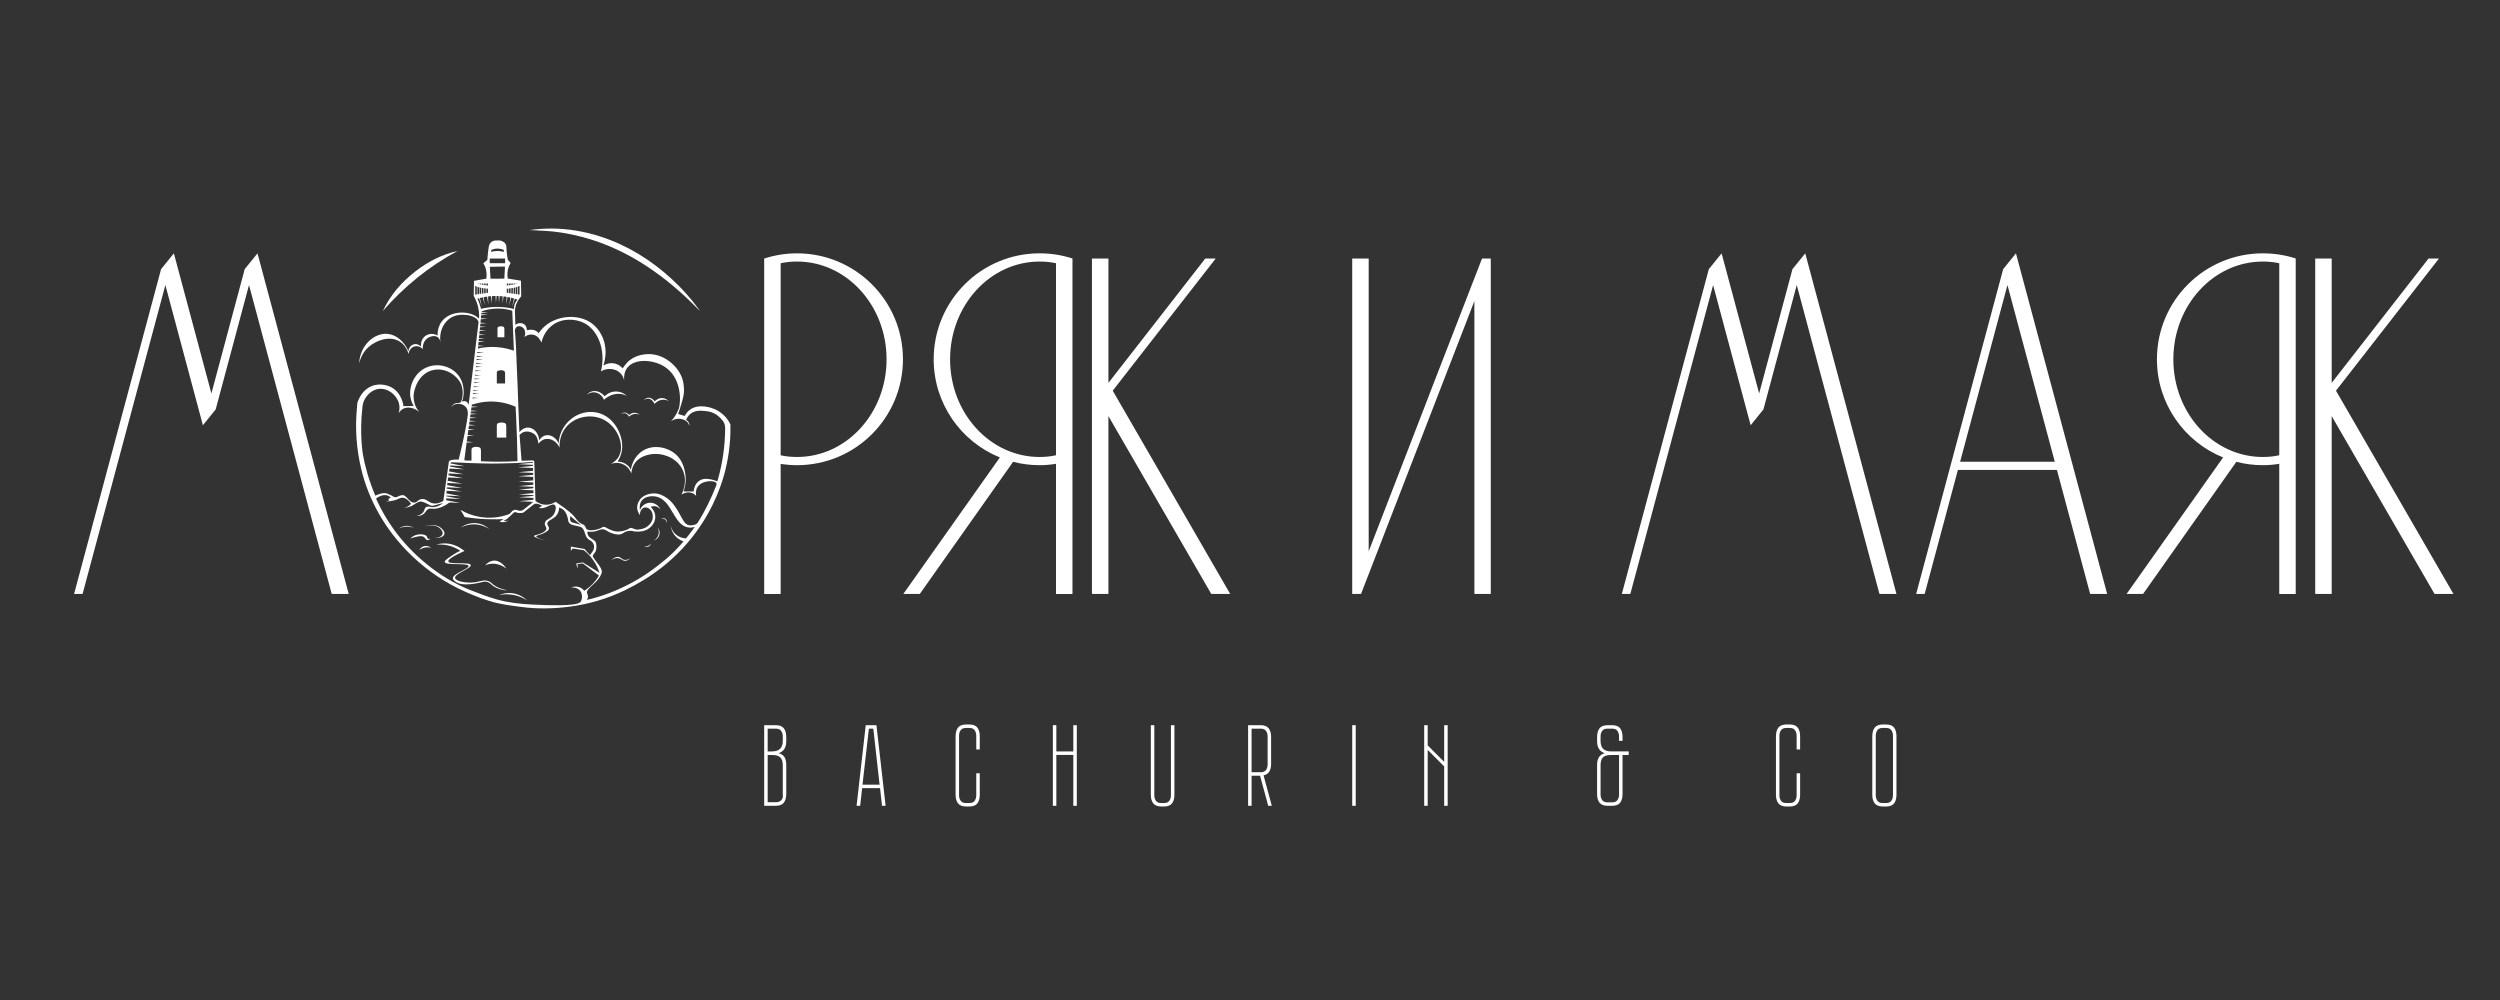 <?xml version="1.0" encoding="UTF-8"?> <svg xmlns="http://www.w3.org/2000/svg" xmlns:xlink="http://www.w3.org/1999/xlink" version="1.1" x="0px" y="0px" viewBox="0 0 2500 1000" style="enable-background:new 0 0 2500 1000;" xml:space="preserve"><rect x="0" y="0" width="2500" height="1000" fill="#333333" stroke="none"/> <style type="text/css"> .st0{fill:#DCDCDC;} .st1{fill:#FFFFFF;} .st2{fill:#EDEDED;} .st3{fill:#00317E;} .st4{fill:#1A1A1A;} .st5{stroke:#000000;stroke-miterlimit:10;} .st6{fill:#1A1A1A;stroke:#1A1A1A;stroke-miterlimit:10;} .st7{fill:#00317E;stroke:#00317E;stroke-miterlimit:10;} .st8{fill:#EDEDED;stroke:#EDEDED;stroke-miterlimit:10;} .st9{fill:#FFFFFF;stroke:#FFFFFF;stroke-miterlimit:10;} .st10{fill:#B42041;} </style> <g id="Слой_1"> </g> <g id="Слой_2"> <g> <g> <path class="st1" d="M699.31,310.39c-2.44-2.44-4.85-4.9-7.32-7.32c-15.84-15.5-32.93-29.42-51.85-41.04 c-20.85-12.8-43.12-22.11-67.07-27.26c-8.84-1.9-17.77-3.28-26.8-3.83c-5.56-0.34-11.13-0.55-16.72-0.89 c3.32-0.36,6.64-0.83,9.97-1.06c3.8-0.26,7.61-0.44,11.41-0.44c17.05,0.02,33.67,2.82,49.87,8.11 c26.77,8.75,50.1,23.28,70.79,42.22c10.08,9.23,19.19,19.33,27.21,30.41c0.22,0.31,0.44,0.62,0.66,0.93 C699.41,310.28,699.36,310.34,699.31,310.39z"></path> <path class="st1" d="M457.57,250.97c-28.61,15.45-53.49,35.51-74.76,60.09c7.57-16.05,18.81-29.06,32.74-39.81 C428.11,261.56,441.95,254.46,457.57,250.97z"></path> </g> <g> <path class="st1" d="M348.71,593.94h-17C304.14,490.97,276.57,388.01,249,285.05c-11.11,41.45-22.21,82.89-33.31,124.34 c-4.27,5.29-8.53,10.57-12.79,15.86c-12.51-46.73-25.02-93.46-37.53-140.19c-27.59,102.96-55.19,205.92-82.79,308.88h-8.5 c29-108.27,58-216.54,87-324.81c4.27-5.26,8.52-10.53,12.79-15.78c12.51,46.7,25.02,93.41,37.53,140.11 c11.1-41.45,22.21-82.89,33.31-124.34c4.27-5.26,8.52-10.52,12.79-15.78C287.9,366.88,318.31,480.4,348.71,593.94z"></path> <path class="st1" d="M797.04,465.18c-5.59,0-11.03-0.46-16.39-1.3V594h-16.47V258.56c10.34-3.37,21.37-5.21,32.85-5.21 c58.51,0,105.92,47.41,105.92,105.92S855.55,465.18,797.04,465.18z M797.04,261.54c-5.59,0-11.11,0.54-16.39,1.68V455.3 c5.28,1.15,10.8,1.68,16.39,1.68c49.47,0,89.53-43.73,89.53-97.72C886.56,305.35,846.51,261.54,797.04,261.54z"></path> <path class="st1" d="M1072.47,258.48V594H1056V463.8c-5.36,0.92-10.8,1.38-16.39,1.38c-9.11,0-18-1.15-26.5-3.37l-93.3,132.13 h-16.47l96.52-136.5c-38.83-15.7-66.17-53.76-66.17-98.18c0-58.51,47.41-105.92,105.92-105.92 C1051.1,253.35,1062.13,255.11,1072.47,258.48z M1056,455.23v-192c-5.29-1.15-10.8-1.68-16.39-1.68 c-49.47,0-89.53,43.81-89.53,97.72c0,53.99,40.05,97.72,89.53,97.72C1045.21,456.98,1050.72,456.45,1056,455.23z"></path> <path class="st1" d="M1230.2,593.94h-18.92l-102.85-177.83v177.83h-16.47V258.5h16.47v124.37l96.88-124.37h10.42l-103.01,132.18 L1230.2,593.94z"></path> <path class="st1" d="M1490.77,258.5v335.44h-16.39V301.08l-105.69,273.1l-7.66,19.76h-8.81V258.5h16.47v292.86l60.73-157v-0.15 l44.96-115.95l7.66-19.76H1490.77z"></path> <path class="st1" d="M1896.46,593.94h-17c-27.57-102.96-55.14-205.92-82.71-308.89c-11.11,41.45-22.21,82.89-33.31,124.34 c-4.27,5.29-8.53,10.57-12.79,15.86c-12.51-46.73-25.02-93.46-37.53-140.19c-27.59,102.96-55.19,205.92-82.79,308.88h-8.5 c29-108.27,58-216.54,87-324.81c4.27-5.26,8.52-10.53,12.79-15.78c12.51,46.7,25.02,93.41,37.53,140.11 c11.1-41.45,22.21-82.89,33.31-124.34c4.27-5.26,8.52-10.52,12.79-15.78C1835.65,366.88,1866.06,480.4,1896.46,593.94z"></path> <path class="st1" d="M2107.16,593.94h-17c-11.08-41.34-22.15-82.69-33.24-124.03h-99.02c-11.08,41.34-22.16,82.69-33.24,124.03 h-8.5c29-108.27,58-216.54,87-324.81c4.29-5.29,8.5-10.5,12.79-15.78C2046.35,366.87,2076.76,480.4,2107.16,593.94z M2054.78,461.71l-47.33-176.66l-47.33,176.66H2054.78z"></path> <path class="st1" d="M2295.72,258.48V594h-16.47V463.8c-5.36,0.92-10.8,1.38-16.39,1.38c-9.11,0-18-1.15-26.5-3.37l-93.3,132.13 h-16.47l96.52-136.5c-38.83-15.7-66.17-53.76-66.17-98.18c0-58.51,47.41-105.92,105.92-105.92 C2274.35,253.35,2285.38,255.11,2295.72,258.48z M2279.26,455.23v-192c-5.29-1.15-10.8-1.68-16.39-1.68 c-49.47,0-89.53,43.81-89.53,97.72c0,53.99,40.05,97.72,89.53,97.72C2268.46,456.98,2273.97,456.45,2279.26,455.23z"></path> <path class="st1" d="M2453.46,593.94h-18.92l-102.85-177.83v177.83h-16.47V258.5h16.47v124.37l96.88-124.37h10.42l-103.01,132.18 L2453.46,593.94z"></path> <g> <g> <path class="st1" d="M786.26,741.2c0,6.35-2.56,10.34-7.67,11.97c2.71,0.7,4.67,2,5.87,3.89c1.2,1.9,1.8,4.47,1.8,7.73v29.17 c0,3.72-0.82,6.62-2.44,8.72c-1.63,2.09-4.42,3.14-8.37,3.14h-11.27v-80.65h11.27c3.95,0,6.74,1.05,8.37,3.14 c1.63,2.09,2.44,4.96,2.44,8.6V741.2z M771.97,751.43c3.72,0,6.45-0.91,8.19-2.73c1.75-1.82,2.62-4.43,2.62-7.84v-4.53 c0-2.01-0.52-3.8-1.57-5.35c-1.05-1.55-2.81-2.32-5.29-2.32h-8.25v22.78H771.97z M782.78,765.14c0-3.41-0.79-5.95-2.38-7.61 c-1.59-1.67-4.24-2.5-7.96-2.5h-4.77v47.18h8.25c2.48,0,4.34-0.77,5.58-2.32c1.24-1.55,1.66-3.29,1.28-5.23V765.14z"></path> <path class="st1" d="M856.57,805.82l9.18-80.65h10.69l9.18,80.65h-3.6l-1.98-17.66h-17.9l-1.97,17.66H856.57z M862.5,784.67 h17.08l-6.27-56.02h-4.42L862.5,784.67z"></path> <path class="st1" d="M976.27,773.28h3.49v21.5c0,3.64-0.8,6.51-2.38,8.6c-1.59,2.09-4.36,3.14-8.31,3.14h-2.67 c-3.95,0-6.74-1.05-8.37-3.14s-2.44-4.96-2.44-8.6v-58.46c0-3.72,0.82-6.62,2.44-8.72c1.63-2.09,4.42-3.14,8.37-3.14h2.67 c3.95,0,6.72,1.05,8.31,3.14c1.59,2.09,2.38,5,2.38,8.72v13.13h-3.49v-13.83c0-2.01-0.52-3.79-1.57-5.35 c-1.05-1.55-2.81-2.32-5.29-2.32h-3.49c-2.48,0-4.24,0.78-5.29,2.32c-1.05,1.55-1.57,3.33-1.57,5.35v59.74 c0,2.02,0.52,3.8,1.57,5.35c1.05,1.55,2.81,2.32,5.29,2.32h3.49c2.48,0,4.24-0.77,5.29-2.32c1.04-1.55,1.57-3.33,1.57-5.35 V773.28z"></path> <path class="st1" d="M1076.8,725.17v80.65h-3.49v-50.9h-16.97v50.9h-3.49v-80.65h3.49v26.26h16.97v-26.26H1076.8z"></path> <path class="st1" d="M1170.93,725.17h3.49v69.61c0,3.64-0.79,6.51-2.38,8.6c-1.59,2.09-4.36,3.14-8.31,3.14h-2.09 c-3.95,0-6.74-1.05-8.37-3.14c-1.63-2.09-2.44-4.96-2.44-8.6v-69.61h3.49v70.19c0,2.02,0.52,3.8,1.57,5.35 c1.05,1.55,2.81,2.32,5.29,2.32h2.9c2.48,0,4.24-0.77,5.29-2.32c1.05-1.55,1.57-3.33,1.57-5.35V725.17z"></path> <path class="st1" d="M1271.81,805.82h-3.6l-8.14-30.1h-8.48v30.1h-3.49v-80.65h12.2c3.95,0,6.74,1.05,8.37,3.14 c1.63,2.09,2.44,5,2.44,8.72v26.85c0,3.1-0.58,5.64-1.74,7.61c-1.16,1.98-3.1,3.27-5.81,3.89L1271.81,805.82z M1260.76,772.23 c2.48,0,4.24-0.77,5.29-2.32c1.05-1.55,1.57-3.33,1.57-5.35v-28.24c0-2.01-0.52-3.8-1.57-5.35c-1.05-1.55-2.81-2.32-5.29-2.32 h-9.18v43.58H1260.76z"></path> <path class="st1" d="M1352.23,725.17h3.49v80.65h-3.49V725.17z"></path> <path class="st1" d="M1427.68,745.39l16.5,16.5v-36.72h3.49v80.65h-3.49v-39.4l-16.5-16.5v55.9h-3.49v-80.65h3.49V745.39z"></path> <path class="st1" d="M1628.7,751.43v3.6h-6.16v39.05c0,3.64-0.8,6.51-2.38,8.6c-1.59,2.09-4.36,3.14-8.31,3.14h-3.95 c-3.95,0-6.74-1.05-8.37-3.14c-1.63-2.09-2.44-4.96-2.44-8.6V764.8c0-6.35,2.56-10.23,7.67-11.62 c-5.11-1.63-7.67-5.62-7.67-11.97v-4.18c0-3.72,0.81-6.62,2.44-8.72c1.63-2.09,4.42-3.14,8.37-3.14h3.95 c3.95,0,6.72,1.05,8.31,3.14c1.58,2.09,2.38,5,2.38,8.72v3.83h-3.49v-4.53c0-2.01-0.52-3.8-1.57-5.35 c-1.05-1.55-2.81-2.32-5.29-2.32h-4.77c-2.48,0-4.24,0.78-5.29,2.32c-1.05,1.55-1.57,3.33-1.57,5.35v4.53 c0,3.41,0.83,6.03,2.5,7.84c1.67,1.82,4.36,2.73,8.08,2.73H1628.7z M1619.05,755.03h-8.37c-3.72,0-6.33,0.83-7.84,2.5 c-1.51,1.67-2.27,4.2-2.27,7.61v29.52c0,2.02,0.52,3.8,1.57,5.35c1.05,1.55,2.81,2.32,5.29,2.32h4.77 c2.48,0,4.24-0.77,5.29-2.32c1.05-1.55,1.57-3.33,1.57-5.35V755.03z"></path> <path class="st1" d="M1796.63,773.28h3.49v21.5c0,3.64-0.8,6.51-2.38,8.6c-1.59,2.09-4.36,3.14-8.31,3.14h-2.67 c-3.95,0-6.74-1.05-8.37-3.14c-1.63-2.09-2.44-4.96-2.44-8.6v-58.46c0-3.72,0.81-6.62,2.44-8.72c1.63-2.09,4.42-3.14,8.37-3.14 h2.67c3.95,0,6.72,1.05,8.31,3.14c1.59,2.09,2.38,5,2.38,8.72v13.13h-3.49v-13.83c0-2.01-0.52-3.79-1.57-5.35 c-1.05-1.55-2.81-2.32-5.29-2.32h-3.49c-2.48,0-4.24,0.78-5.29,2.32c-1.05,1.55-1.57,3.33-1.57,5.35v59.74 c0,2.02,0.52,3.8,1.57,5.35c1.05,1.55,2.81,2.32,5.29,2.32h3.49c2.48,0,4.24-0.77,5.29-2.32c1.04-1.55,1.57-3.33,1.57-5.35 V773.28z"></path> <path class="st1" d="M1896.46,794.78c0,3.64-0.8,6.51-2.38,8.6c-1.59,2.09-4.36,3.14-8.31,3.14h-2.67 c-3.95,0-6.74-1.05-8.37-3.14c-1.63-2.09-2.44-4.96-2.44-8.6v-58.46c0-3.72,0.82-6.62,2.44-8.72c1.63-2.09,4.42-3.14,8.37-3.14 h2.67c3.95,0,6.72,1.05,8.31,3.14c1.59,2.09,2.38,5,2.38,8.72V794.78z M1892.97,735.62c0-2.01-0.52-3.79-1.57-5.35 c-1.05-1.55-2.81-2.32-5.29-2.32h-3.49c-2.48,0-4.24,0.78-5.29,2.32c-1.05,1.55-1.57,3.33-1.57,5.35v59.74 c0,2.02,0.52,3.8,1.57,5.35c1.05,1.55,2.81,2.32,5.29,2.32h3.49c2.48,0,4.24-0.77,5.29-2.32c1.04-1.55,1.57-3.33,1.57-5.35 V735.62z"></path> </g> </g> <g> <path class="st1" d="M625.23,395.13c-1.57-0.61-3.56-1.16-5.88-1.28c-7.99-0.42-13.79,4.48-15.42,5.97 c-1.62-4.16-5.25-7.06-9.37-7.45c-4.15-0.39-7.17,1.91-7.89,2.48c0.87-1.02,2.67-2.81,5.45-3.52c4.32-1.11,9.19,0.84,12.46,4.93 c0.72-0.73,4.94-4.88,11.58-4.77c6.06,0.1,9.93,3.67,10.78,4.49C626.36,395.69,625.8,395.41,625.23,395.13z"></path> <path class="st1" d="M638.97,414.48c-0.74-0.29-1.68-0.55-2.77-0.6c-3.76-0.2-6.49,2.11-7.26,2.81 c-0.76-1.96-2.47-3.32-4.41-3.51c-1.95-0.19-3.37,0.9-3.71,1.17c0.41-0.48,1.26-1.32,2.56-1.66c2.03-0.52,4.32,0.4,5.86,2.32 c0.34-0.34,2.32-2.29,5.45-2.24c2.85,0.05,4.67,1.73,5.07,2.11C639.5,414.74,639.23,414.61,638.97,414.48z"></path> <path class="st1" d="M667.72,400.63c-0.99-0.43-2.23-0.81-3.68-0.9c-5-0.3-8.63,3.15-9.66,4.19c-1.01-2.92-3.29-4.96-5.87-5.24 c-2.6-0.28-4.49,1.34-4.94,1.75c0.54-0.72,1.67-1.98,3.41-2.48c2.7-0.78,5.75,0.59,7.8,3.46c0.45-0.51,3.09-3.43,7.25-3.35 c3.79,0.07,6.22,2.58,6.75,3.15C668.43,401.02,668.07,400.83,667.72,400.63z"></path> </g> <path class="st1" d="M506.26,437.62c-3.23,0-6.25,0-9.45,0c0-2.12,0-4.14,0-6.16c0-1.78,0-3.56,0-5.34 c0-2.29,0.24-2.73,2.42-3.31c1.1-0.29,2.33-0.42,3.45-0.26c3.06,0.45,3.58,1.17,3.58,4.22 C506.26,430.33,506.26,433.89,506.26,437.62z"></path> <g> <path class="st1" d="M504.38,329.39c0-2.22-0.38-2.74-2.61-3.07c-0.81-0.12-1.71-0.02-2.51,0.19c-1.59,0.42-1.76,0.74-1.76,2.4 c0,1.29,0,2.59,0,3.88c0,1.47,0,2.94,0,4.48c2.33,0,4.52,0,6.87,0C504.38,334.55,504.38,331.97,504.38,329.39z"></path> <path class="st1" d="M730.43,424.63c-0.04-0.1-0.12-0.29-0.22-0.52c-4.42-10.09-14.5-14.55-15.6-15.01 c-1.94-0.82-15.65-6.4-25.04,0.93c-2.45,1.92-3.95,4.2-4.85,5.93c-2.18-0.66-4.36-1.32-6.54-1.97c0.55-1.57,1.36-3.98,2.25-6.96 c2.31-7.73,3.55-11.59,3.58-16.67c0,0,0.14-5.77-1.58-11.28c-3.95-12.65-18.26-25.53-34.55-24.95 c-2.61,0.09-13.4,0.5-20.97,8.68c-1.58,1.7-2.85,3.67-4.27,5.51c-0.71-0.82-4.05-4.52-9.71-5.08c-4.92-0.49-8.51,1.7-9.55,2.38 c0.42-1.27,0.96-3.14,1.38-5.44c0.61-3.34,2.07-11.86-1.58-21.38c-0.89-2.31-3.68-9.23-10.37-14.66 c-12.58-10.19-33.32-9.18-46.16,0.55c-4.05,3.06-6.59,6.45-7.98,8.56c-2.96-3.89-7.3-3.91-11.9-3.09 c0.02-0.48,0.13-3.48-2.05-5.45c-2.31-2.09-6.27-2.18-9.36,0.1c-0.14-4.6-0.28-9.2-0.42-13.79c0.03-1.06,0.15-2.22,0.39-3.43 c1.05-5.34,3.92-9.14,5.9-11.28c-0.09-5.22-0.18-10.43-0.28-15.65c-0.99-0.16-5.61-0.9-6.6-1.05c-0.99-0.16-5.62-0.9-6.61-1.05 c-0.45-2.84-0.73-7.5,1.3-12.45c0.48-1.16,1.02-2.19,1.58-3.1c-0.96-1.13-1.93-2.26-2.89-3.39c-0.77-4.45-1.07-8-1.2-10.45 c-0.13-2.38-0.1-4.11-1.3-5.74c-0.98-1.33-2.62-2.18-5.23-2.98c-1.68,0.03-3.35,0.07-5.03,0.1c-1.82,0.32-3.17,0.98-4.15,1.95 c-1.58,1.55-1.94,3.49-2.29,5.9c-0.43,2.99-0.9,6.86-1.19,11.48c-1.34,1.11-2.68,2.22-4.02,3.33c0.53,0.84,1.05,1.79,1.51,2.85 c2.15,4.95,1.93,9.67,1.5,12.58c-0.75,0.13-5.46,0.98-6.21,1.11c-0.73,0.13-5.4,0.97-6.13,1.1c-0.09,5.03-0.18,10.06-0.26,15.09 c1.86,3.24,4.18,8.25,5.06,14.71c0.41,2.99,0.43,5.69,0.27,7.98c-0.32-0.32-0.78-0.75-1.36-1.22 c-9.08-7.25-27.8-6.78-35.98,4.12c-1.29,1.72-4.25,6.27-4.14,14.02c-4.09-2.44-9.2-2.12-12.71,0.76 c-4.7,3.85-3.8,10.04-3.76,10.3c-0.13-0.14-2.99-3.19-6.87-2.39c-3.16,0.65-5.6,3.57-5.78,7.11c-4-9.67-12.12-16.72-21.05-17.48 c-13.05-1.1-27.34,11.28-28.24,29.5c0.84-3.54,3.14-10.91,9.83-16.68c7.53-6.5,21.13-11.39,30.98-4.96 c5.54,3.61,7.76,9.41,8.64,12.38c0.27-3.94,3.05-7.14,6.59-7.8c4.38-0.82,7.51,2.7,7.64,2.85c-0.05-0.46-0.61-6.95,4.22-10.63 c2.76-2.1,7.8-3.69,10.95-1.1c1.85,1.52,2.28,3.83,2.4,4.86c-1.4-10.19,2.79-19.93,10.63-24.63c8.76-5.25,24.48-2.89,27.28,3.6 c0.08,0.19,0.17,0.43,0.25,0.7c-3.31,27.65-6.62,55.3-9.93,82.95c-0.52-2.06-2.07-3.56-3.88-3.8c-1.43-0.19-2.56,0.48-2.96,0.74 c0.43-0.99,0.95-2.38,1.34-4.09c0.15-0.67,2.72-12.5-4.59-22.16c-6.7-8.87-19.3-12.7-30.33-8.81 c-13.29,4.69-19.31,18.83-17.89,29.68c0.53,4.06,2.06,7.28,3.37,9.46c-3.41,0.09-6.83,0.17-10.24,0.26 c-0.08-0.9-1.38-13.23-12.44-19.05c-0.87-0.46-9.7-4.93-19.31-1.04c-8.99,3.64-12.54,12.12-13.64,14.75 c-0.32,0.76-0.55,1.42-0.71,1.89c-0.17,1.97-0.3,3.95-0.48,5.93c-1.89,20.26-0.42,40.31,4.29,60.11 c3.69,15.52,9.57,30.33,17.4,44.31c8.86,15.82,20.05,30.02,33.3,42.73c15.76,15.11,33.64,27.16,53.78,36.11 c10.37,4.61,20.97,8.76,32.09,11.27c7.59,1.71,15.38,2.7,23.12,3.73c16.19,2.15,32.44,1.89,48.57-0.22 c19.38-2.53,37.91-7.95,55.5-16.44c27.12-13.08,50.17-30.99,68.32-54.41c22.1-28.53,29.78-56.28,32.15-65.89 C729.9,451.68,730.66,435.87,730.43,424.63z M517.97,286.67c0.62-0.23,1.14-0.47,1.56-0.73v8.61h-1.56V286.67z M515.78,283.55 h1.26c-0.39,0.15-0.78,0.3-1.26,0.44V283.55z M515.78,287.34c0.56-0.14,1.08-0.29,1.56-0.45v7.23h-1.56V287.34z M513.62,283.55 h1.56v0.59c-0.5,0.13-0.98,0.26-1.56,0.38V283.55z M513.62,287.82c0.55-0.1,1.06-0.21,1.56-0.33v6.32h-1.56V287.82z M511.31,283.55h1.56v1.11c-0.5,0.1-1,0.19-1.56,0.28V283.55z M511.31,288.21c0.54-0.08,1.06-0.16,1.56-0.25v5.54h-1.56V288.21z M509.04,283.55h1.56v1.49c-0.5,0.07-1.03,0.14-1.56,0.2V283.55z M509.04,288.5c0.53-0.06,1.05-0.12,1.56-0.19v4.88h-1.56V288.5 z M506.8,283.55h1.56v1.78c-0.5,0.05-1.03,0.1-1.56,0.14V283.55z M506.8,288.73c0.53-0.05,1.05-0.09,1.56-0.15v4.3h-1.56V288.73 z M491.21,249.97c1.17-0.55,3.24-1.33,5.93-1.39c3.08-0.07,5.44,0.83,6.65,1.39c0,0.66,0,1.33,0,1.96 c-1.62-0.5-3.97-1.01-6.84-0.96c-2.35,0.05-4.29,0.46-5.74,0.89C491.21,251.24,491.21,250.61,491.21,249.97z M489.75,258.53 c5.11,0,10.17,0,15.34,0c0,1.68,0,3.15,0,4.64c-5.15,0-10.18,0-15.34,0C489.75,261.53,489.75,259.89,489.75,258.53z M504.99,266.56c-0.21,4.01-0.43,8.03-0.64,12.04c-2.46,0.04-4.92,0.07-7.39,0.11c-2.16-0.01-4.33-0.02-6.49-0.03 c-0.21-3.96-0.41-7.93-0.62-11.89C494.9,266.72,499.95,266.64,504.99,266.56z M486.38,283.55h1.56v1.92 c-0.53-0.05-1.06-0.09-1.56-0.15V283.55z M486.38,288.58c0.5,0.05,1.03,0.1,1.56,0.15v4.15h-1.56V288.58z M484.14,283.55h1.56 v1.68c-0.53-0.06-1.06-0.13-1.56-0.2V283.55z M484.14,288.3c0.5,0.07,1.03,0.13,1.56,0.19v4.69h-1.56V288.3z M481.87,283.55 h1.56v1.37c-0.55-0.09-1.05-0.18-1.56-0.28V283.55z M481.87,287.95c0.5,0.09,1.02,0.17,1.56,0.25v5.3h-1.56V287.95z M479.56,283.55h1.56v0.96c-0.57-0.12-1.06-0.26-1.56-0.39V283.55z M479.56,287.48c0.49,0.12,1.01,0.23,1.56,0.33v6h-1.56 V287.48z M478.96,283.55v0.41c-0.44-0.13-0.79-0.27-1.15-0.41H478.96z M477.41,286.88c0.47,0.16,0.99,0.31,1.56,0.45v6.79h-1.56 V286.88z M476.77,294.55h-1.56v-8.63c0.41,0.25,0.94,0.5,1.56,0.73V294.55z M477.38,298.71c0.53-0.16,1.09-0.32,1.67-0.48 c0.95,2.81,1.9,5.62,2.85,8.42c-0.68-2.88-1.35-5.76-2.03-8.64c0.92-0.24,1.91-0.47,2.95-0.68c0.63,2.64,1.27,5.28,1.9,7.92 c-0.36-2.7-0.72-5.4-1.08-8.1c1.08-0.21,2.23-0.39,3.42-0.56c0.43,2.63,0.86,5.26,1.29,7.89c-0.11-2.67-0.22-5.34-0.34-8.02 c1-0.12,2.04-0.23,3.11-0.31c0.13,2.45,0.27,4.91,0.4,7.37c0.2-2.48,0.41-4.95,0.61-7.43c1.1-0.07,2.23-0.1,3.39-0.11 c0.14,2.25,0.28,4.49,0.42,6.74c0.2-2.25,0.4-4.49,0.6-6.74c0.35,0,0.68-0.01,1.04,0c0.34,0.01,0.67,0.03,1.01,0.05 c0.14,2.22,0.28,4.44,0.41,6.65c0.2-2.2,0.39-4.4,0.59-6.6c1.04,0.06,2.05,0.13,3.03,0.23c0.01,2.26,0.02,4.53,0.02,6.79 c0.3-2.23,0.6-4.47,0.89-6.71c1.06,0.12,2.09,0.27,3.08,0.43c-0.11,2.53-0.21,5.06-0.32,7.59c0.41-2.48,0.81-4.95,1.22-7.43 c0.98,0.18,1.91,0.36,2.81,0.57c-0.36,2.72-0.72,5.43-1.09,8.15c0.64-2.65,1.27-5.31,1.91-7.97c1.04,0.25,2.01,0.51,2.93,0.77 c-0.67,2.86-1.34,5.73-2.02,8.59c0.94-2.78,1.88-5.57,2.82-8.35c0.94,0.28,1.84,0.57,2.64,0.85c-0.74,0.77-1.92,2.18-2.72,4.28 c-0.81,2.14-0.86,4.01-0.81,5.09c-4.27-1.06-9.94-2.04-16.66-2.06c-6.55-0.02-12.12,0.9-16.33,1.9 c-0.42-1.71-0.98-3.59-1.72-5.58C478.71,301.58,478.04,300.07,477.38,298.71z M478.1,346.38c2.1-0.13,4.2-0.26,6.3-0.39 c-2.07-0.19-4.14-0.37-6.21-0.56c0.11-1.15,0.22-2.29,0.34-3.44c2.22-0.14,4.43-0.27,6.65-0.41c-2.18-0.2-4.37-0.39-6.55-0.59 c0.07-0.72,0.14-1.43,0.21-2.15c2-0.12,4-0.25,6-0.37c-1.97-0.18-3.94-0.35-5.91-0.53c0.09-0.92,0.18-1.84,0.27-2.76 c2.08-0.13,4.16-0.26,6.25-0.39c-2.05-0.18-4.1-0.37-6.15-0.55c0.11-1.15,0.22-2.3,0.34-3.45c2.2-0.14,4.4-0.27,6.6-0.41 c-2.17-0.19-4.33-0.39-6.5-0.58c0.08-0.84,0.16-1.69,0.25-2.53c2.08-0.13,4.17-0.26,6.25-0.39c-2.05-0.18-4.11-0.37-6.16-0.55 c0.09-0.91,0.18-1.81,0.27-2.72c2.17-0.13,4.33-0.27,6.5-0.4c-2.13-0.19-4.27-0.38-6.4-0.57c0.11-1.14,0.22-2.27,0.33-3.41 c2.28-0.14,4.57-0.28,6.85-0.42c-2.25-0.2-4.5-0.4-6.75-0.6c0.1-1,0.19-1.99,0.29-2.99c2.28-0.14,4.56-0.28,6.85-0.42 c-2.25-0.2-4.5-0.4-6.74-0.6c0.04-0.46,0.09-0.92,0.13-1.38c2.25-0.14,4.49-0.28,6.74-0.42c-2.21-0.2-4.43-0.4-6.64-0.59 c0.01-0.13,0.03-0.26,0.04-0.39c-0.03,0-0.05-0.01-0.07-0.01c0.02-0.01,0.05-0.02,0.08-0.03c0-0.05,0.01-0.1,0.02-0.15 c0.09,0.02,0.17,0.04,0.26,0.05c3.67-1.28,9.18-2.71,15.99-2.71c6.02-0.01,10.98,1.1,14.43,2.16 c0.54,13.33,1.09,26.65,1.63,39.98c-4.14-1.47-9.84-3.03-16.75-3.56c-6.48-0.5-12.07,0.05-16.41,0.83 c-0.97,0.2-1.92,0.41-2.8,0.64C477.95,347.87,478.02,347.12,478.1,346.38z M505.07,373.97c0,3.11,0,6.21,0,9.47 c-2.83,0-5.47,0-8.26,0c0-1.85,0-3.62,0-5.38c0-1.56,0-3.11,0-4.67c0-2,0.21-2.39,2.12-2.89c0.96-0.25,2.04-0.37,3.01-0.22 C504.61,370.68,505.07,371.3,505.07,373.97z M477.38,352.01c2.25,0.2,4.49,0.4,6.74,0.6c-2.28,0.14-4.57,0.28-6.85,0.43 C477.31,352.7,477.34,352.36,477.38,352.01z M476.95,356.1c2.17,0.19,4.35,0.39,6.52,0.58c-2.21,0.14-4.41,0.27-6.62,0.41 C476.88,356.76,476.92,356.43,476.95,356.1z M476.65,359.03c2.19,0.2,4.38,0.39,6.56,0.59c-2.22,0.14-4.45,0.28-6.67,0.41 C476.58,359.7,476.61,359.36,476.65,359.03z M476.24,362.93c2.15,0.19,4.3,0.39,6.45,0.58c-2.18,0.14-4.37,0.27-6.55,0.41 C476.17,363.58,476.21,363.26,476.24,362.93z M475.89,366.28c2.06,0.18,4.13,0.37,6.19,0.55c-2.1,0.13-4.19,0.26-6.29,0.39 C475.83,366.91,475.86,366.59,475.89,366.28z M475.48,370.29c2.07,0.18,4.15,0.37,6.22,0.56c-2.11,0.13-4.21,0.26-6.32,0.39 C475.41,370.93,475.44,370.61,475.48,370.29z M475.02,374.73c1.97,0.18,3.94,0.35,5.91,0.53c-2,0.12-4,0.25-6,0.37 C474.95,375.33,474.98,375.03,475.02,374.73z M474.63,378.42c1.89,0.17,3.79,0.34,5.68,0.51c-1.92,0.12-3.85,0.24-5.77,0.36 C474.57,379,474.6,378.71,474.63,378.42z M474.27,381.89c2.02,0.18,4.03,0.36,6.05,0.54c-2.05,0.13-4.09,0.25-6.14,0.38 C474.21,382.5,474.24,382.2,474.27,381.89z M473.81,386.33c1.91,0.17,3.82,0.34,5.73,0.51c-1.94,0.12-3.88,0.24-5.82,0.36 C473.75,386.91,473.78,386.62,473.81,386.33z M473.43,390.02c1.84,0.16,3.67,0.33,5.51,0.49c-1.86,0.12-3.73,0.23-5.59,0.35 C473.37,390.58,473.4,390.3,473.43,390.02z M473.11,393.07c2.06,0.18,4.11,0.37,6.17,0.55c-2.09,0.13-4.18,0.26-6.27,0.39 C473.04,393.7,473.08,393.38,473.11,393.07z M472.65,397.5c1.95,0.17,3.9,0.35,5.85,0.52c-1.98,0.12-3.96,0.25-5.95,0.37 C472.59,398.1,472.62,397.8,472.65,397.5z M468.46,429.02c0.16-1.13,0.31-2.26,0.47-3.39c2.3-0.14,4.6-0.29,6.9-0.43 c-2.25-0.2-4.5-0.4-6.75-0.6c0.14-1,0.27-2,0.41-3c2.24-0.14,4.49-0.28,6.73-0.42c-2.2-0.2-4.4-0.39-6.59-0.59 c0.11-0.77,0.21-1.54,0.32-2.31c2.29-0.14,4.59-0.28,6.88-0.43c-2.25-0.2-4.49-0.4-6.74-0.6c0.13-0.95,0.26-1.91,0.39-2.86 c2.29-0.14,4.58-0.28,6.86-0.43c-2.24-0.2-4.48-0.4-6.72-0.6c0.09-0.64,0.18-1.28,0.26-1.92c2.24-0.14,4.48-0.28,6.72-0.42 c-2.19-0.2-4.39-0.39-6.58-0.59c0.14-1.02,0.28-2.03,0.42-3.05c2.27-0.14,4.54-0.28,6.81-0.42c-2.22-0.2-4.45-0.4-6.67-0.6 c0.01-0.05,0.01-0.1,0.02-0.15c-0.02,0-0.04,0-0.06-0.01c0.04-0.13,0.08-0.25,0.12-0.38c0.05-0.39,0.11-0.79,0.16-1.18 c1.06-0.33,2.25-0.64,3.48-0.93c3.8-1.06,8.45-1.95,13.8-2.14c11.88-0.42,21.23,2.86,26.49,5.19c0.14,2.53,0.28,5.07,0.4,7.62 c0.79,15.83,1.28,31.43,1.5,46.78c-6.92,0.39-14.27,0.6-22.01,0.54c-5.04-0.04-9.84-0.22-14.53-0.46c0-3.47,0-6.82,0-10.15 c0-3.05-0.52-3.77-3.58-4.22c-1.12-0.17-2.34-0.03-3.45,0.26c-2.19,0.57-2.42,1.01-2.42,3.31c0,1.78,0,3.56,0,5.34 c0,1.61,0,3.24,0,4.89l-3.41-0.23c-0.01,0.08-0.01,0.15-0.02,0.23c-1.26-0.14-2.52-0.27-3.78-0.4 c0.53-3.99,1.05-7.89,1.58-11.89c-0.02,0-0.03,0-0.04,0c0.32-2.35,0.64-4.7,0.97-7.05c-0.02,0-0.03-0.01-0.05-0.01 c0.12-0.77,0.24-1.53,0.37-2.3c0.14-1.01,0.28-2.02,0.42-3.03c2.27-0.14,4.54-0.28,6.81-0.42c-2.22-0.2-4.45-0.4-6.67-0.6 c0.23-1.65,0.45-3.3,0.68-4.95c2.24-0.14,4.48-0.28,6.72-0.42C472.85,429.42,470.66,429.22,468.46,429.02z M363.05,455.3 c0,0-3.84-20.51-0.59-48.54c0.17-1.46,0.57-4.57,2.49-7.94c0.64-1.13,5.16-8.78,13.66-9.89c9.31-1.21,18.19,6.13,20.35,14.52 c1.07,4.15,0.3,7.83-0.35,9.95c0.85-1.53,2.22-3.32,4.37-4.51c4.62-2.54,11.09-1.32,16.28,3.07c-1.18-1.36-2.79-3.53-4.01-6.53 c0,0-1.62-4-1.7-8.63c-0.13-6.95,4.98-24.1,20.41-26.92c12.42-2.28,23.81,6.14,27.35,14.91c0,0,2.95,7.3,0.29,15.46 c-0.2,0.62-0.62,1.77-1.67,2.43c-1.14,0.71-2.08,0.25-3.44,0.41c-3.42,0.42-5.65,4.33-5.6,4.38c0.03,0.03,0.91-1.46,2.69-2.46 c3.41-1.93,9.4-1.68,12.53,2.38c2.15,2.79,1.81,6.42,1.6,8.2c-1.76,14.67-8.02,39.9-9.06,44.06c-0.83-0.06-7.45-0.5-9.31,1.37 c-0.15,0.15-0.29,0.31-0.42,0.48c-1.86,13.15-3.73,26.3-5.59,39.45c-4.17,2.5-7.42,2.79-9.78,2.46 c-5.25-0.73-6.73-4.63-11.36-4.38c-4.4,0.24-4.86,3.87-8.45,3.58c-5.17-0.42-7.46-8.18-11.53-7.41 c-0.54,0.1-2.36,0.23-3.93,1.18c-2.65,1.62-4.6,0.72-6.61-0.81c0,0-0.72-0.41-4.38-1.93c-1.98-0.82-5.45-1.02-11.97,1.98 C368.51,479.66,364.99,465.64,363.05,455.3z M581.21,588.03c-4.43-2.67-9.39-0.96-10.24-0.65c0.83-0.04,6.43-0.24,9.33,3.63 c2.3,3.08,2.08,7.62,0.65,10.3c-1.05,1.97-4.82,5.46-48.45,3.24c-11.99-0.61-23.98-1.81-35.51-5.07 c-9.23-2.61-18.24-6.04-27.14-9.58c-15.66-6.23-29.84-15.01-42.76-25.45c-12.51-10.12-23.58-21.63-32.98-34.62 c-6.8-9.4-12.62-19.27-17.39-29.74c-0.29-0.63-0.49-1.29-0.6-1.57c0.43-0.35,6.63-5.17,12.12-2.72c0.76,0.34,1.7,0.91,2.62,1.88 c-1.23,0.4-2.42,0.94-2.4,1.54c0.01,0.42,0.63,0.61,0.59,0.97c-0.07,0.77-2.98,1.01-2.97,1.09c0.01,0.09,3.67,0.33,8.52-1 c4.61-1.27,5.28-2.6,7.65-2.59c2.11,0,5.14,1.06,8.83,6.09c-0.58,0.68-1.44,1.51-2.61,2.27c-1.79,1.16-3.51,1.6-4.6,1.79 c4.25-0.25,7.11-1.46,8.91-2.51c2.86-1.66,4.1-2.86,6.85-3.69c1.5-0.45,3.57,0.39,5.23,1.03c2.12,0.81,4.02,2.18,6.15,2.95 c1.01,0.37,2.4,0.1,3.51-0.21c2.83-0.78,5.61-1.75,8.51-2.27c-4.75,3.63-8.41,4.2-10.97,3.95c-2.22-0.22-4.35-1.12-6.09,0.11 c-1.4,0.99-1.24,2.38-2.27,4.23c-0.85,1.52-2.62,3.4-6.81,4.6c1.73,0.01,4.11-0.26,6.27-1.71c2.53-1.7,2.36-3.41,4.56-4.9 c2.77-1.87,4.07,0.15,9.66-1.04c4.68-0.99,8.42-3.41,10.14-4.52c1.08-0.7,1.96-1.35,2.59-1.83c-1.55,0-3.1,0-4.65,0 c-0.05-0.21-0.1-0.43-0.16-0.64c0.28-0.1,0.56-0.24,0.84-0.35c-0.02,0-0.04,0-0.06,0c0.29-8.46,1.07-17.64,2.59-27.39 c0.6-3.87,1.29-7.61,2.03-11.2c0.35-0.03,0.74-0.05,1.12-0.08c0-0.01,0-0.02,0-0.03c0.14,0,0.28,0,0.41,0 c1.19-0.05,2.54-0.04,4.02,0.09c4.11,0.21,8.21,0.46,12.32,0.59c7.61,0.25,15.22,0.49,22.84,0.56 c5.58,0.05,11.16-0.19,16.75-0.32c2.83-0.07,5.65-0.15,8.48-0.23c0-0.01,0-0.01,0-0.02c5.44-0.36,10.89-0.71,16.33-1.07 c0.16,11.1,0.33,22.2,0.49,33.31c0.02,0,0.03,0,0.05-0.01c-0.02,0.01-0.03,0.02-0.05,0.04c0.03,2.04,0.06,4.09,0.09,6.13 c-0.97,0.33-1.94,0.67-2.91,1c0.85-0.11,1.73-0.23,2.64-0.35c-3.38,2.61-6.51,4.86-9.41,7.35c-1.93,1.66-4.24,1.74-6.09,0.93 c-1.28-0.56-2.34-0.67-3.25-0.48c-1.93,0.41-3.22,2.09-3.71,2.76c-1.47,2-4.47,4.91-11.21,8.98c1.73,1.11,6.64,0.73,8.8-1.33 c-0.54,0.27-1.35,0.61-2.4,0.76c-1.03,0.15-1.9,0.08-2.48-0.02c1.44-0.88,2.64-1.44,3.62-2.26c1.78-1.47,3.47-3.05,5.11-4.67 c1.2-1.19,2.01-2.6,4.29-1.59c1.43,0.63,3.28,0.53,4.94,0.54c0.8,0,1.75-0.34,2.39-0.82c3.26-2.49,6.44-5.08,9.65-7.64 c1.49-1.19,3.21-1.05,4.84-0.53c1.28,0.4,2.45,1.13,3.82,1.78c-0.98,0.58-1.97,1.16-2.97,1.73c0.08,0.19,0.16,0.38,0.25,0.57 c3.03,0.47,5.76-0.43,8.46-1.84c1.55-0.81,3.28-1.37,4.98-1.82c0.45-0.12,1.29,0.14,1.9,0.68c1.65,1.45,0.96,5.42-0.4,8.14 c-2.96,5.89-8.87,5.54-9.56,9.79c-0.49,3.01,2.41,4.2,1.33,6.48c-1.28,2.7-6.62,4.71-9.9,5.4c-1.43,0.3-2.16,0.63-2.22,1.08 c-0.16,1.28,5.74,3.1,11.28,4.54c-7.65-2.25-9.23-3.49-9.14-4.21c0.14-1.09,4.05-1.02,9.42-4.2c2.28-1.35,2.97-2.2,3.23-3.14 c0.63-2.3-1.77-3.41-1.55-5.64c0.34-3.35,6.11-3.65,9.5-8.35c1.9-2.64,2.28-5.59,2.34-7.52c3.34,1.12,4.96,2.79,5.81,3.99 c1.81,2.55,2.97,6.79,3.08,8.04c0.34,4.13,2.86,5.05,5.73,5.78c2.09,0.53,4.28,0.76,6.31,1.44c3.31,1.1,4.13,4.18,5.03,6.92 c0.87,2.66,1.7,4.99,4.58,6.41c4.83,2.37,5.8,8.06,2.36,12.12c-0.68,0.8-1.23,1.7-2.06,2.88c-1.82-2.04-3.64-4.08-5.46-6.12 c-4.57-0.79-9.14-1.58-13.7-2.36c0.01,1.42,0.02,2.84,0.04,4.25c0.6-0.78,1.21-1.56,1.81-2.33c3.71,0.56,7.42,1.12,11.13,1.68 c2.66,2.1,6.18,5.34,9.44,9.98c3.38,4.82,5.25,9.41,6.31,12.7c-5.56-3.48-11.12-6.97-16.68-10.46c-2.2,0.36-4.39,0.71-6.58,1.07 c0.55,3.06,0.93,4.57,1.14,4.55c0.19-0.02,0.23-1.33,0.13-3.92c1.72-0.25,3.43-0.5,5.15-0.76c5.41,4.06,10.83,8.13,16.24,12.19 c-0.81,1.42-1.77,2.9-2.9,4.41c-3.86,5.15-8.27,8.59-11.83,10.83C583.6,589.94,582.62,588.88,581.21,588.03z M570.36,516.08 c3.55,3.01,7.09,6.03,10.64,9.04c-1.47-0.62-3.36-1.32-5.62-1.9c-2.4-0.62-3.49-0.65-4.35-1.57 C570.33,520.91,569.61,519.4,570.36,516.08z M665.42,559.55c-11.3,9.5-23.38,17.99-36.72,24.83 c-13.21,6.78-26.92,12.08-41.81,15.53c0.44-0.66,0.98-1.7,1.07-3c0.14-1.84-0.73-2.77-0.95-3.92c-0.46-2.31,1.67-4.47,6.78-9.11 c3.38-3.07,6.33-6.46,7.84-10.66c0.53-1.46-0.04-3.65-0.85-5.12c-1.47-2.67-3.51-5.05-5.29-7.56c-0.9-1.26-1.86-2.5-2.58-3.86 c-0.24-0.46-0.01-1.34,0.3-1.86c0.76-1.27,1.93-2.35,2.48-3.67c0.55-1.33,0.67-2.86,0.73-4.32c0.06-1.22-0.14-2.48-0.41-3.68 c-0.17-0.76-0.51-1.65-1.09-2.12c-1.54-1.25-3.27-2.27-4.9-3.43c-2.15-1.53-2.76-3.68-2.65-6.02c4.22,0.6,7.3,0,9.41-0.72 c2.31-0.79,4.54-2.09,7.34-1.37c1.21,0.31,1.95,0.86,2.63,1.3c3.5,2.29,8.26,3.73,11.57,3.76c5.12,0.04,5.16-3.32,11.27-3.7 c3.57-0.23,3.64,0.91,8.26,0.77c2.58-0.08,5.92-0.23,9.46-2.2c1.07-0.6,3.72-2.16,5.78-5.37c0.7-1.09,2.07-3.44,2.2-6.65 c0.24-5.76-3.81-9.73-4.56-10.44c0.72-0.37,1.98-0.88,3.58-0.83c3.64,0.11,5.83,3.03,6.14,3.45c-1.78-4.3-6.07-7.03-10.67-6.82 c-4.44,0.21-8.35,3.12-9.85,7.34c-0.29-1.83-0.73-6.23,1.9-9.59c3.38-4.33,10.21-4.87,14.78-3.8 c15.59,3.63,16.98,28.7,31.71,30.76c2.86,0.4,5.26-0.2,6.53-0.6C686.05,539.09,676.63,550.12,665.42,559.55z M716.31,485.31 c-5.06,12.85-10.95,25.3-18.41,37.06c-1.43,2.25-3.57,2.53-5.55,2.85c0,0-1.88,0.32-3.71-0.09c-4.27-0.94-6.31-6.57-9.74-12.46 c-2.72-4.69-6.57-11.32-13.39-15.55c-2.17-1.35-6.13-3.74-11.58-3.72c-0.95,0-10.3,0.12-14.47,6.92 c-0.64,1.04-2.37,3.63-2.28,7.35c0.1,3.87,2.07,6.54,2.79,7.42c-0.21-3.68,1.66-6.71,4.23-7.48c2.62-0.77,5,1.08,5.44,1.43 c3.8,2.96,3.13,8.54,3.05,9.13c-0.76,5.61-5.63,8.59-6.91,9.3c-2.32,1.29-5.24,1.84-7.96,2.13c-1.67,0.17-3.55-0.6-5.19-1.28 c-0.78-0.33-1.42-0.52-2.07-0.42c-0.76,0.11-1.27,0.53-1.4,0.64c-1.44,1.11-9.49,4.49-15.91,2.31 c-2.97-1.01-5.16-1.92-6.95-3.08c-0.79-0.51-1.47-0.89-2.25-0.93c-1.17-0.06-2.07,0.57-2.36,0.76 c-2.97,1.93-12.79,4.27-15.36,1.2c-0.81-0.96-0.48-1.95-1.86-3.34c-1.06-1.05-2.21-1.44-2.66-1.6 c-3.34-1.26-5.88-5.22-7.12-6.83c-2.04-2.67-6.87-7.18-19.1-15.26c-1.15,0.79-5.31,3.44-11.04,2.9 c-4.74-0.44-7.92-2.81-9.09-3.79c-0.39-13.06-0.77-26.12-1.16-39.18c-0.04-0.17-0.14-0.46-0.38-0.74 c-0.45-0.51-1.07-0.56-1.22-0.57c-2.58,0.01-4.42,0.16-9.36,0.34c-0.78,0.03-1.41,0.02-1.78,0.01 c-0.67-8.55-1.34-17.11-2.01-25.66c1.36-1.7,2.8-2.48,3.7-2.86c4.96-2.08,11.2,0.74,13.17,4.34c0.45,0.83,0.99,2.37,1.44,3.89 c0.25,0.86,0.32,1.76,0.58,3.24c0.78-1.02,3.29-4.05,7.38-4.7c5.25-0.83,10.97,2.58,13.69,8.6c-0.1-3.16,0.02-12.47,6.51-20.37 c8.9-10.84,25.64-14.01,38.2-7.26c13.6,7.32,20.57,25.29,14.69,36.29c-2.11,3.94-5.53,6.37-8.41,7.85 c0.89-0.38,6.4-2.6,12.49,0.15c6.08,2.75,8.06,8.35,8.36,9.27c0.14-2.3,0.69-5.93,2.93-9.53c6.01-9.62,18.64-10.01,20.57-10.07 c10.67-0.34,24.06,5.47,28.6,17.97c3.97,10.91-1.01,20.82-2.04,22.77c0.98-0.68,3.93-2.54,7.77-2.23 c0.88,0.07,2.79,0.25,4.76,1.54c1.08,0.71,1.8,1.5,2.25,2.07c-0.35-1.76-0.8-5.54,1.26-8.86c4.4-7.09,17.23-7.2,18.89-4.01 C716.79,483.98,716.46,484.92,716.31,485.31z M718.03,479.06c-0.2,0.72-0.49,1.42-0.82,2.34c-1.2-0.57-2.93-1.27-5.09-1.75 c-3.12-0.68-8.3-1.82-12.65,0.96c-5.19,3.31-5.73,9.94-5.79,10.88c-3.37,0-6.74,0.01-10.11,0.01c1.18-3.4,3.35-11.13,1.21-20.48 c-0.76-3.32-2.46-10.77-8.81-16.5c-8.21-7.42-22.78-10.67-33.7-3.46c-9.11,6.02-11.08,16.29-11.46,18.6 c-0.59-1.18-1.54-2.7-3.06-4.12c-3.85-3.6-8.58-3.93-10.13-3.98c1.82-2.84,3.86-6.96,4.43-12.11 c1.66-14.84-9.02-36.08-29.22-37.45c-17.36-1.17-33.32,12.9-34.14,31.46c-2.59-5.98-8.24-9.18-13.05-8.12 c-3.74,0.82-5.84,3.97-6.44,4.93c-0.45-7.3-5.64-12.55-11.02-12.71c-4.91-0.14-8.31,4.01-8.79,4.61 c-0.46-10.45-0.79-18.9-1-24.63c-0.34-9.25-0.42-12.21-0.78-21.42c-0.25-6.22-0.54-12.45-0.8-18.67 c-0.44-10.8-0.47-13.99-0.86-21.4c-0.29-5.62-0.6-10.21-0.81-13.16c-0.81-2.52,0.06-5.08,1.89-6.17 c2.11-1.26,4.63-0.07,5.83,0.91c2.35,1.9,3.04,5.72,1.53,9.44c1.07-0.92,2.22-1.57,3.41-1.98c0.22-0.08,2.86-0.96,5.71-0.31 c5.61,1.28,7.78,7.56,7.89,7.88c0.66-2.92,3.02-11.54,11.02-17.5c10.1-7.52,22.9-6.11,30.46-2.72 c14.72,6.61,23.35,26.96,18.04,49.03c0.62-0.41,1.55-0.94,2.74-1.41c4.71-1.82,11.64-1.65,16.3,2.71 c2.67,2.51,3.72,5.56,4.15,7.43c-0.22-3.41,0.07-8.29,3.06-12.29c7.13-9.56,25.46-8.52,36.87-1.54 c18.12,11.1,17.01,36.14,14.64,42.54c-1.97,5.32-5.38,9.63-5.38,9.63c-0.92,1.17-1.77,2.08-2.4,2.72 c1.02-0.69,4.96-3.18,9.94-2.3c1.2,0.21,5.29,0.93,7.43,4.38c0.61,0.99,0.9,1.94,1.05,2.61c0.07-0.57,0.13-1.78-0.46-3.12 c-0.81-1.84-2.31-2.69-2.79-2.93c3.28-8.02,10.2-9.85,17.49-9.01c1.94,0.22,3.92,0.31,5.8,0.77c5.72,1.37,10.03,4.75,13.49,9.22 c1.83,2.35,2.3,4.89,2.28,7.94C725.01,445.87,722.65,462.6,718.03,479.06z"></path> </g> <path class="st1" d="M460.53,509.87c4.47,2.61,13.72,7.22,26.31,7.78c11.22,0.5,19.96-2.45,24.63-4.41 c-1.68,1.9-3.37,3.8-5.06,5.7c-5.9,0.39-12.41,0.53-19.44,0.26c-8.19-0.32-15.67-1.15-22.3-2.2 C463.3,514.62,461.91,512.24,460.53,509.87z"></path> <g> <path class="st1" d="M456.5,582.31c-1.72-1.05-3.37-2.11-3.6-3.75c-0.68-4.93,16.26-9.64,15.67-12.57 c-0.68-3.32-23.04-0.29-23.85-4.02c-0.28-1.29,2.1-2.93,6.87-6.22c3.29-2.27,6.29-3.89,8.62-5.02c-1.78-1.2-3.94-2.43-6.48-3.47 c-7-2.88-13.44-2.95-17.43-2.63c3.09-0.95,5.69-1.19,7.42-1.24c7.87-0.22,13.85,2.88,16.24,4.45c1.39,0.91,2.74,1.86,4.54,3.08 c-13.12,5.95-16.57,8.96-16.15,10.53c0.96,3.53,21.63,0.17,22.43,3.63c0.77,3.35-16.47,8.47-15.68,12.96 c0.53,3.02,9.29,4.65,15.73,4.54c9.03-0.16,12.49-3.74,18.15-1.21c3.08,1.38,2.77,2.76,7.43,5.27 c5.65,3.04,10.51,3.38,10.47,3.55c-0.04,0.17-5.16,0.2-10.73-2.51c-4.93-2.4-5-4.41-8.64-5.62c-3.77-1.25-4.98,0.49-13.57,1.73 C462.29,585.47,458.01,583.23,456.5,582.31z"></path> <path class="st1" d="M424.49,526.52c1.34-0.51,9.7-3.55,15.82,0.91c0.51,0.37,4.88,3.62,4.08,6.67 c-0.67,2.55-4.82,4.48-10.24,3.75c4.36,0.34,7.74-1.49,8.36-3.88c0.68-2.61-2.1-5.18-2.66-5.7 C434.61,523.4,425.65,526.15,424.49,526.52z"></path> <path class="st1" d="M460.77,527.53c1.4-1.04,7.28-5.15,15.52-4.35c7.05,0.69,11.59,4.56,13.02,5.89 c-2.18-1.44-6.62-3.95-12.79-4.56C468.9,523.76,463.1,526.34,460.77,527.53z"></path> <path class="st1" d="M527.08,600.46c-1.95-1.3-4.34-2.63-7.19-3.72c-8.53-3.27-16.33-2.53-20.61-1.76 c2.05-0.86,7.68-2.91,14.78-1.5C521.11,594.89,525.51,598.88,527.08,600.46z"></path> <path class="st1" d="M485.17,565.3c1.27-1.43,3.94-4.01,7.71-4.58c7.63-1.17,12.91,6.91,13.5,7.84 c-2.98-2.21-8.64-5.57-15.71-4.74C488.6,564.06,486.75,564.63,485.17,565.3z"></path> <path class="st1" d="M410.18,538.64c2.24-2.3,4.51-3.23,5.76-3.62c4.3-1.37,9.99-0.74,11.08,1.7c0.31,0.7,0.26,1.56,0.97,2 c0.75,0.46,1.8,0.12,2.55-0.23c-0.73,0.79-1.9,1.81-3.2,1.66c-1.67-0.2-1.75-2.13-3.76-3.31c-2.07-1.21-4.54-0.65-8.49,0.26 C412.98,537.57,411.29,538.18,410.18,538.64z"></path> <path class="st1" d="M431.43,547.78c-1.27-0.33-3.68-0.79-6.61-0.19c-2.6,0.52-4.47,1.64-5.51,2.37 c0.46-0.81,1.42-2.24,3.18-3.15C425.18,545.42,428.61,545.83,431.43,547.78z"></path> <path class="st1" d="M399.26,528.43c0.98-0.75,2.92-2.02,5.66-2.46c4.53-0.72,7.99,1.35,8.93,1.95 c-1.51-0.61-4.38-1.53-8.02-1.27C402.9,526.86,400.63,527.76,399.26,528.43z"></path> <path class="st1" d="M611.15,560.2c3.55-3.24,6-3.62,7.64-3.26c2.27,0.5,3,2.43,5.5,2.91c2.39,0.47,4.67-0.72,6.31-1.9 c-1.23,1.29-3.16,2.88-5.53,2.85c-2.67-0.03-3.8-2.1-6.74-2.59C616.77,557.95,614.39,558.08,611.15,560.2z"></path> <path class="st1" d="M684.3,541.64c-1.62-0.45-5.72-1.83-9.14-5.79c-3.64-4.2-4.33-8.78-4.5-10.42c0.32,1.56,1.3,5.18,4.47,8.32 c4.79,4.75,10.92,4.73,12.12,4.7C686.26,539.51,685.28,540.58,684.3,541.64z"></path> <path class="st1" d="M653.76,540.56c0.55-0.29,3.53-1.93,4.63-5.62c1.17-3.88-0.63-7.03-0.94-7.54c0.19,0.2,2.99,3.31,1.91,7.47 C658.24,539.23,653.95,540.51,653.76,540.56z"></path> <path class="st1" d="M643.81,546.64c0.69,0.08,2.5,0.2,4.41-0.8c1.46-0.77,2.3-1.83,2.7-2.41c-0.13,0.57-0.47,1.63-1.41,2.48 C648.08,547.2,645.87,547.46,643.81,546.64z"></path> <path class="st1" d="M666.8,523.04c-0.01-0.31-0.1-2.13-1.64-3.46c-1.76-1.52-3.91-1.09-4.15-1.04 c1.37-0.78,3.08-0.67,4.33,0.26C666.65,519.78,667.23,521.46,666.8,523.04z"></path> </g> <g> <path class="st1" d="M533.45,464.89l-0.05-2.2c-5.13,0.48-10.25,0.96-15.38,1.44C523.16,464.38,528.31,464.63,533.45,464.89z"></path> <path class="st1" d="M533.53,468.03l-0.05-2.2c-5.13,0.48-10.25,0.96-15.38,1.44C523.24,467.52,528.38,467.78,533.53,468.03z"></path> <path class="st1" d="M533.64,472.96l-0.05-2.2c-5.13,0.48-10.25,0.96-15.38,1.44C523.35,472.45,528.5,472.71,533.64,472.96z"></path> <path class="st1" d="M533.74,476.96l-0.05-2.2c-5.13,0.48-10.25,0.96-15.38,1.44C523.45,476.45,528.59,476.71,533.74,476.96z"></path> <path class="st1" d="M533.87,482.52l-0.05-2.2c-5.13,0.48-10.25,0.96-15.38,1.44C523.58,482.01,528.72,482.27,533.87,482.52z"></path> <path class="st1" d="M533.97,486.86l-0.05-2.2c-5.13,0.48-10.25,0.96-15.38,1.44C523.68,486.35,528.83,486.61,533.97,486.86z"></path> <path class="st1" d="M534.05,490.38l-0.05-2.2c-5.13,0.48-10.25,0.96-15.38,1.44C523.76,489.87,528.91,490.12,534.05,490.38z"></path> <path class="st1" d="M534.16,495.18l-0.05-2.2c-5.13,0.48-10.25,0.96-15.38,1.44C523.88,494.67,529.02,494.93,534.16,495.18z"></path> <path class="st1" d="M534.23,497.99l-0.05-2.2c-5.13,0.48-10.25,0.96-15.38,1.44C523.94,497.48,529.09,497.73,534.23,497.99z"></path> <path class="st1" d="M534.32,501.91l-0.05-2.2c-5.13,0.48-10.25,0.96-15.38,1.44C524.03,501.4,529.18,501.66,534.32,501.91z"></path> </g> <g> <path class="st1" d="M449.31,465.45l0.26-2.19c5.06,0.97,10.11,1.94,15.17,2.91C459.6,465.93,454.46,465.69,449.31,465.45z"></path> <path class="st1" d="M448.94,468.58l0.26-2.19c5.06,0.97,10.11,1.94,15.17,2.91C459.23,469.06,454.08,468.82,448.94,468.58z"></path> <path class="st1" d="M448.35,473.47l0.26-2.19c5.06,0.97,10.11,1.94,15.17,2.91C458.64,473.95,453.49,473.71,448.35,473.47z"></path> <path class="st1" d="M447.87,477.44l0.26-2.19c5.06,0.97,10.11,1.94,15.17,2.91C458.16,477.93,453.02,477.69,447.87,477.44z"></path> <path class="st1" d="M447.21,482.97l0.26-2.19c5.06,0.97,10.11,1.94,15.17,2.91C457.5,483.45,452.35,483.21,447.21,482.97z"></path> <path class="st1" d="M446.69,487.28l0.26-2.19c5.06,0.97,10.11,1.94,15.17,2.91C456.98,487.76,451.83,487.52,446.69,487.28z"></path> <path class="st1" d="M446.27,490.77l0.26-2.19c5.06,0.97,10.11,1.94,15.17,2.91C456.56,491.25,451.42,491.01,446.27,490.77z"></path> <path class="st1" d="M445.7,495.54l0.26-2.19c5.06,0.97,10.11,1.94,15.17,2.91C455.99,496.02,450.84,495.78,445.7,495.54z"></path> <path class="st1" d="M445.36,498.33l0.26-2.19c5.06,0.97,10.11,1.94,15.17,2.91C455.65,498.81,450.51,498.57,445.36,498.33z"></path> <path class="st1" d="M444.89,502.23l0.26-2.19c5.06,0.97,10.11,1.94,15.17,2.91C455.18,502.71,450.04,502.47,444.89,502.23z"></path> </g> <path class="st1" d="M466.46,442.58l0.02-1.06c2.34,0.21,4.67,0.42,7.01,0.63C471.15,442.29,468.81,442.43,466.46,442.58z"></path> </g> </g> </g> </svg> 